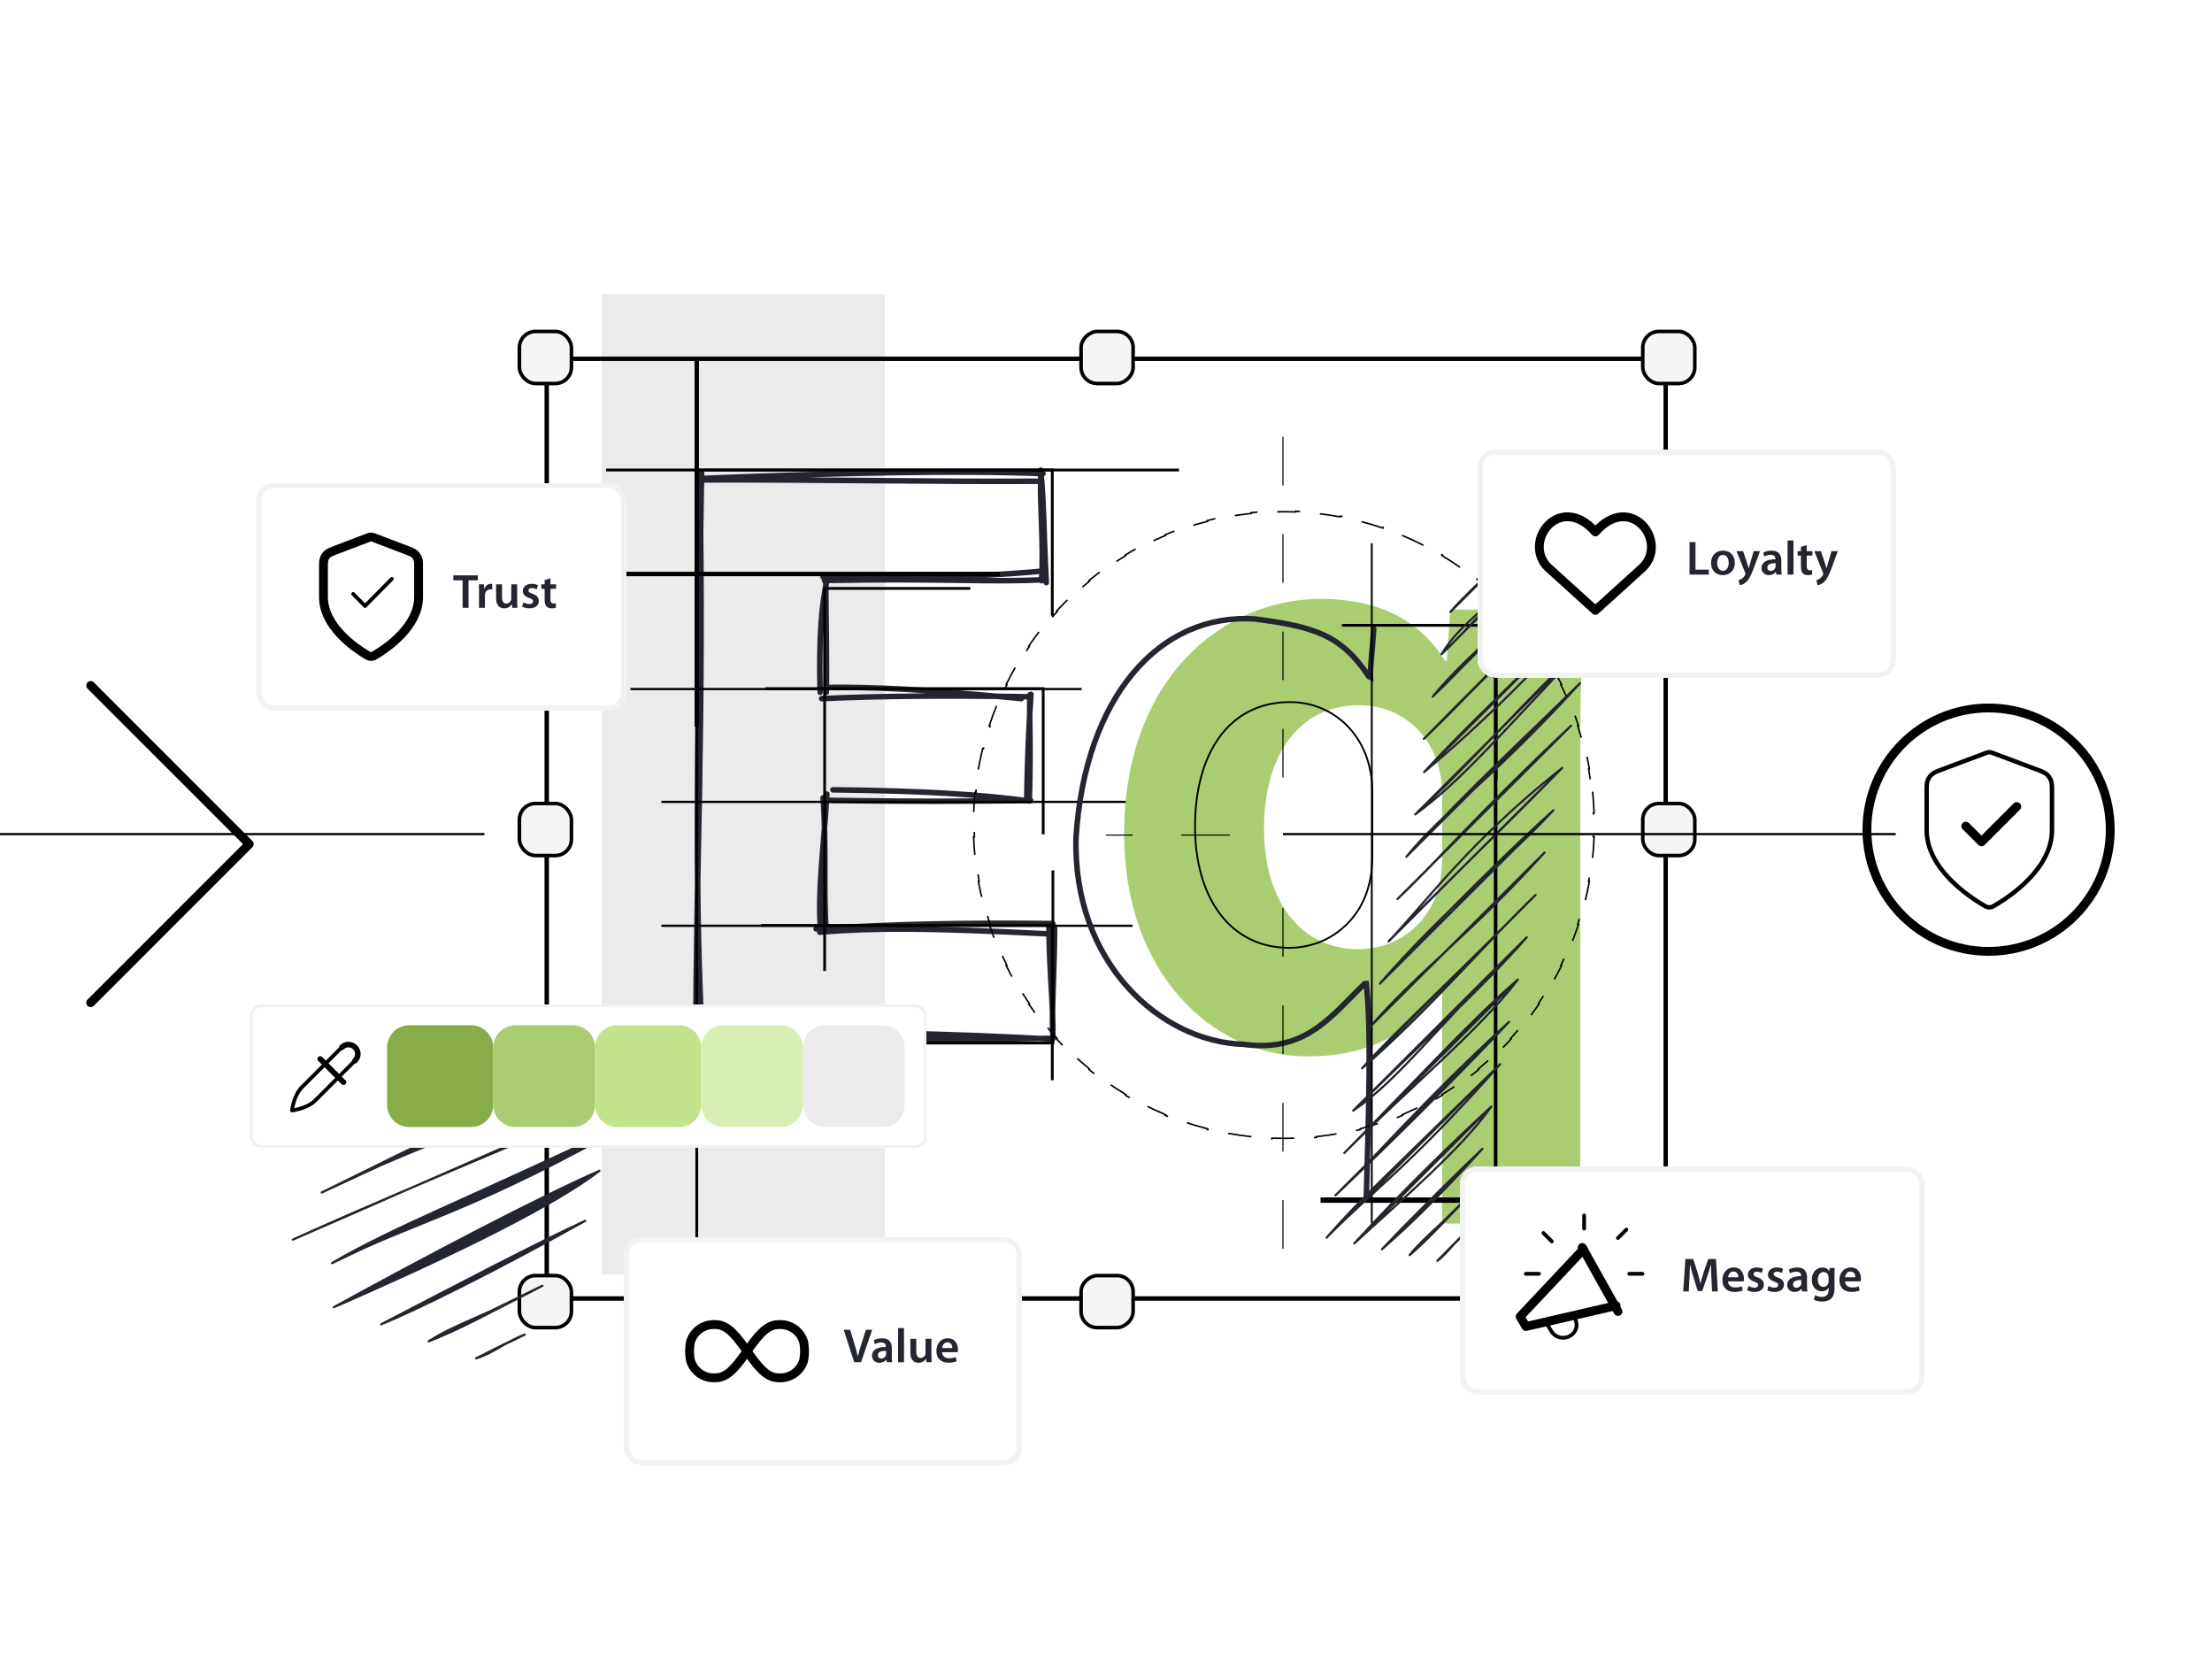 <svg width="1000" height="751" viewBox="0 0 1000 751" fill="none" xmlns="http://www.w3.org/2000/svg">
<g clip-path="url(#clip0_1691_837)">
<rect x="272" y="133" width="128" height="443" fill="#ECEAEA"/>
<g clip-path="url(#clip1_1691_837)">
<path d="M466.075 313.824C465.104 328.014 464.466 343.365 464.149 360.548M465.59 314.042C465.19 324.7 466.145 333.432 465.355 361.511M465.4 362.034C442.022 358.992 418.268 357.469 376.538 356.983M465.964 361.841C445.101 362.005 422.496 362.532 372.952 361.709M373.829 358.926C372.281 384.466 369.622 401.814 370.935 420.396M372.096 360.659C373.681 382.202 372.178 403.567 373.549 421.051M368.946 419.841C403.938 417.638 435.283 416.996 475.964 417.436M370.605 421.327C395.133 419.342 418.314 419.318 475.791 422.183M474.202 419.182C474.379 440.453 476.322 455.306 475.947 469.48M476.783 419.734C476.709 438.176 475.342 458.183 475.96 467.734M474.473 469.331C420.084 470.274 360.919 469.624 319.41 467.903M475.449 469.652C428.021 467.182 382.824 465.622 314.615 468.133M314.573 470.752C314.549 396.478 318.377 324.824 316.372 215.04M317.447 468.998C314.421 411.443 314.82 354.488 317.167 213.513M317.138 216.897C369.84 216.74 423.921 217.798 471.007 217.51M316.29 216.287C375.636 213.863 430.73 212.463 471.526 214.081M470.484 212.5C471.991 227.468 471.707 237.822 473.012 263.341M470.48 215.332C470.077 230.058 471.872 245.779 470.875 262.505M470.204 258.212C436.637 261.303 405.63 260.904 372.087 260.78M472.633 261.962C448.217 263.362 425.839 261.283 372.754 262.374M373.919 261.9C371.433 273.307 370.149 287.337 370.754 312.906M373.31 260.208C373.38 280.738 373.862 298.168 373.561 312.914M373.483 310.687C394.087 310.481 415.934 311.309 461.699 315.767M371.441 315.771C397.669 314.573 427.519 314.305 464.276 314.915" stroke="#242530" stroke-width="2.505" stroke-linecap="round"/>
<path d="M533 212.436H315V586.436" stroke="black" stroke-width="1.252"/>
<path d="M475.717 278.303L475.717 212.436L274 212.436" stroke="black" stroke-width="1.252"/>
<path d="M476 393.436L476 471.436L-62 471.436" stroke="black" stroke-width="1.252"/>
<path d="M475.717 488.256L475.717 418.272L343.984 418.272" stroke="black" stroke-width="1.252"/>
<path d="M471.601 377.104L471.601 311.237L346.042 311.237" stroke="black" stroke-width="1.252"/>
<path d="M438.666 265.955L372.799 265.955L372.799 438.856" stroke="black" stroke-width="1.252"/>
<path d="M315 54.435L315 328.436" stroke="black" stroke-width="2"/>
<path d="M452 259.436L272 259.436" stroke="black" stroke-width="2"/>
<path d="M512 418.436H299" stroke="black"/>
<path d="M512 362.436H299" stroke="black"/>
<path d="M489 311.436H285" stroke="black"/>
<path d="M651.96 553.007V447.996H651.138C638.404 466.978 618.277 477.48 591.166 477.48C547.624 477.48 508.19 439.514 508.19 376.911C508.19 305.826 553.786 270.688 596.917 270.688C622.795 270.688 641.69 279.977 653.192 298.556L654.013 298.96L655.657 275.534H715.629C715.218 294.921 714.396 314.308 714.396 334.906V553.007H651.96ZM651.96 387.816V358.332C651.96 354.697 651.549 351.466 650.727 348.235C647.441 332.483 633.886 318.751 614.58 318.751C586.237 318.751 571.449 342.58 571.449 374.487C571.449 407.203 587.88 429.013 614.169 429.013C631.832 429.013 646.209 417.3 650.317 401.144C651.549 397.105 651.96 391.855 651.96 387.816Z" fill="#ABCD72"/>
<path d="M617.652 542.236C618.801 501.304 619.978 464.719 617.652 444.609C617.442 444.63 617.166 444.589 616.903 444.609C601.671 459.351 590.309 475.884 562.172 472.018C524.525 470.878 484.922 435.005 486.445 378.52C490.546 314.946 524.167 276.892 567.42 279.765C593.874 283.273 606.113 286.735 618.776 305.676C619.019 305.766 619.179 305.865 619.525 306.05C619.319 302.23 620.25 296.43 621.028 284.273" stroke="#242530" stroke-width="2.505" stroke-linecap="round"/>
<path d="M620.41 386.807V357.323C620.41 353.659 620.002 350.398 619.185 347.136C615.91 331.226 602.407 317.337 583.165 317.337C569.066 317.337 558.317 323.358 551.107 333.409C543.907 343.445 540.252 357.471 540.252 373.479C540.252 389.899 544.315 403.625 551.671 413.256C559.034 422.898 569.679 428.41 582.76 428.41C600.356 428.41 614.681 416.569 618.776 400.244C620.005 396.151 620.41 390.86 620.41 386.807Z" stroke="black" stroke-width="0.811"/>
<path d="M879 542.436H597" stroke="black" stroke-width="2.434"/>
<path d="M676.139 265.82L676.139 563.554" stroke="black" stroke-width="1.623"/>
<path d="M620.161 245.539L620.161 553.008" stroke="black" stroke-width="0.811"/>
<path d="M676.386 352.4L676.386 282.632L606.618 282.632" stroke="black" stroke-width="1.252"/>
<path d="M580 197.436L580 352.436" stroke="black" stroke-width="0.5" stroke-dasharray="22 22"/>
<path d="M580 410.436L580 565.436" stroke="black" stroke-width="0.5" stroke-dasharray="22 22"/>
<path d="M556 377.436L500 377.436" stroke="black" stroke-width="0.5" stroke-dasharray="22 22"/>
</g>
<rect x="247.169" y="162.168" width="505.851" height="424.725" stroke="black" stroke-width="2"/>
<rect x="234.811" y="149.811" width="23.527" height="23.527" rx="7.301" fill="#F5F5F5" stroke="black" stroke-width="1.623"/>
<rect x="234.811" y="576.536" width="23.527" height="23.527" rx="7.301" fill="#F5F5F5" stroke="black" stroke-width="1.623"/>
<rect x="234.811" y="363.173" width="23.527" height="23.527" rx="7.301" fill="#F5F5F5" stroke="black" stroke-width="1.623"/>
<rect x="742.662" y="149.811" width="23.527" height="23.527" rx="7.301" fill="#F5F5F5" stroke="black" stroke-width="1.623"/>
<rect x="742.662" y="576.536" width="23.527" height="23.527" rx="7.301" fill="#F5F5F5" stroke="black" stroke-width="1.623"/>
<rect x="742.662" y="363.173" width="23.527" height="23.527" rx="7.301" fill="#F5F5F5" stroke="black" stroke-width="1.623"/>
<rect x="512.263" y="149.811" width="23.527" height="23.527" rx="7.301" transform="rotate(90 512.263 149.811)" fill="#F5F5F5" stroke="black" stroke-width="1.623"/>
<rect x="512.263" y="576.536" width="23.527" height="23.527" rx="7.301" transform="rotate(90 512.263 576.536)" fill="#F5F5F5" stroke="black" stroke-width="1.623"/>
<path d="M720.01 358.159C720.325 361.247 720.542 364.365 720.659 367.509L720.309 367.521L720.321 367.871C720.379 369.542 720.408 371.221 720.408 372.907C720.408 374.592 720.379 376.271 720.321 377.943L720.309 378.292L720.659 378.304C720.542 381.448 720.325 384.566 720.01 387.654L719.662 387.618L719.626 387.966C719.275 391.323 718.809 394.645 718.23 397.927L718.169 398.272L718.514 398.332C717.961 401.424 717.309 404.482 716.562 407.5L716.223 407.415L716.138 407.755C715.321 411.023 714.391 414.245 713.354 417.418L713.245 417.751L713.577 417.859C712.595 420.839 711.517 423.774 710.348 426.662L710.025 426.53L709.893 426.854C708.623 429.968 707.248 433.026 705.77 436.024L705.615 436.338L705.929 436.492C704.536 439.3 703.054 442.054 701.487 444.751L701.185 444.575L701.008 444.877C699.314 447.776 697.52 450.609 695.632 453.371L695.434 453.66L695.723 453.857C693.949 456.438 692.093 458.955 690.159 461.407L689.885 461.19L689.667 461.464C687.583 464.092 685.407 466.644 683.146 469.114L682.91 469.372L683.167 469.608C681.049 471.91 678.857 474.141 676.593 476.297L676.353 476.043L676.099 476.284C673.666 478.589 671.151 480.808 668.56 482.934L668.29 483.156L668.512 483.427C666.091 485.404 663.605 487.301 661.055 489.114L660.853 488.829L660.568 489.031C657.835 490.965 655.03 492.803 652.159 494.54L651.859 494.721L652.04 495.02C649.365 496.629 646.633 498.151 643.847 499.582L643.688 499.27L643.376 499.429C640.398 500.949 637.358 502.365 634.262 503.671L633.939 503.807L634.075 504.129C631.2 505.334 628.277 506.444 625.31 507.457L625.198 507.126L624.866 507.238C621.703 508.309 618.489 509.269 615.23 510.113L614.891 510.2L614.979 510.539C611.965 511.311 608.913 511.984 605.826 512.556L605.763 512.212L605.419 512.275C602.14 512.873 598.821 513.355 595.466 513.718L595.118 513.756L595.156 514.103C592.068 514.43 588.951 514.654 585.807 514.775L585.794 514.425L585.445 514.438C583.774 514.498 582.095 514.528 580.41 514.528C578.724 514.528 577.046 514.498 575.374 514.438L575.025 514.425L575.012 514.775C571.868 514.654 568.751 514.43 565.663 514.103L565.701 513.756L565.353 513.718C561.998 513.355 558.68 512.873 555.4 512.275L555.056 512.212L554.993 512.556C551.906 511.984 548.854 511.311 545.841 510.539L545.928 510.2L545.589 510.113C542.33 509.269 539.116 508.309 535.953 507.238L535.621 507.126L535.509 507.457C532.542 506.444 529.619 505.334 526.744 504.129L526.88 503.807L526.558 503.671C523.461 502.365 520.422 500.949 517.443 499.429L517.131 499.27L516.972 499.582C514.186 498.151 511.454 496.629 508.779 495.02L508.96 494.721L508.66 494.54C505.789 492.803 502.985 490.965 500.251 489.031L499.966 488.829L499.764 489.114C497.215 487.301 494.728 485.404 492.307 483.427L492.529 483.156L492.259 482.934C489.668 480.808 487.153 478.589 484.72 476.284L484.466 476.043L484.226 476.297C481.963 474.141 479.77 471.91 477.652 469.608L477.91 469.372L477.673 469.114C475.412 466.644 473.236 464.092 471.152 461.464L470.934 461.19L470.66 461.407C468.726 458.955 466.87 456.438 465.096 453.857L465.385 453.66L465.187 453.371C463.299 450.609 461.505 447.776 459.811 444.877L459.634 444.575L459.332 444.751C457.765 442.054 456.283 439.3 454.89 436.492L455.204 436.338L455.049 436.024C453.571 433.026 452.196 429.968 450.927 426.854L450.794 426.53L450.471 426.662C449.302 423.774 448.224 420.839 447.242 417.859L447.574 417.751L447.465 417.418C446.428 414.245 445.498 411.023 444.681 407.755L444.596 407.415L444.257 407.5C443.51 404.482 442.858 401.424 442.305 398.332L442.65 398.272L442.589 397.927C442.011 394.645 441.544 391.323 441.193 387.966L441.157 387.618L440.809 387.654C440.494 384.566 440.277 381.448 440.161 378.304L440.51 378.292L440.498 377.942C440.44 376.271 440.411 374.592 440.411 372.907C440.411 371.221 440.44 369.542 440.498 367.871L440.51 367.521L440.161 367.509C440.277 364.365 440.494 361.247 440.809 358.159L441.157 358.195L441.193 357.847C441.544 354.49 442.011 351.169 442.589 347.886L442.65 347.541L442.305 347.481C442.858 344.389 443.51 341.332 444.257 338.313L444.596 338.398L444.681 338.058C445.498 334.791 446.428 331.568 447.465 328.395L447.574 328.063L447.242 327.954C448.224 324.975 449.302 322.039 450.471 319.151L450.794 319.283L450.927 318.959C452.196 315.845 453.571 312.787 455.049 309.79L455.204 309.476L454.89 309.321C456.283 306.514 457.765 303.759 459.332 301.062L459.634 301.238L459.811 300.936C461.505 298.037 463.299 295.204 465.187 292.442L465.385 292.153L465.096 291.956C466.87 289.376 468.726 286.858 470.66 284.406L470.934 284.624L471.152 284.349C473.236 281.721 475.412 279.169 477.673 276.699L477.91 276.441L477.652 276.205C479.77 273.903 481.963 271.672 484.226 269.517L484.466 269.77L484.721 269.53C487.153 267.224 489.668 265.006 492.259 262.879L492.529 262.657L492.307 262.387C494.728 260.41 497.215 258.513 499.764 256.699L499.966 256.984L500.251 256.782C502.985 254.848 505.789 253.01 508.66 251.273L508.96 251.092L508.779 250.793C511.454 249.184 514.186 247.662 516.972 246.232L517.131 246.543L517.443 246.384C520.422 244.864 523.461 243.448 526.558 242.142L526.88 242.006L526.744 241.684C529.619 240.48 532.542 239.369 535.509 238.356L535.621 238.687L535.953 238.575C539.116 237.504 542.33 236.545 545.589 235.701L545.928 235.613L545.841 235.274C548.854 234.502 551.906 233.829 554.993 233.258L555.056 233.601L555.4 233.539C558.68 232.94 561.998 232.458 565.353 232.095L565.701 232.057L565.663 231.71C568.751 231.384 571.868 231.159 575.012 231.039L575.025 231.388L575.375 231.375C577.046 231.316 578.724 231.286 580.41 231.286C582.095 231.286 583.774 231.316 585.445 231.375L585.794 231.388L585.807 231.039C588.951 231.159 592.068 231.384 595.156 231.71L595.118 232.057L595.466 232.095C598.821 232.458 602.14 232.941 605.419 233.539L605.763 233.601L605.826 233.258C608.913 233.829 611.965 234.502 614.979 235.274L614.891 235.613L615.23 235.701C618.489 236.545 621.703 237.504 624.866 238.575L625.198 238.687L625.31 238.356C628.277 239.369 631.2 240.48 634.075 241.684L633.939 242.006L634.262 242.142C637.358 243.448 640.398 244.864 643.376 246.384L643.688 246.543L643.847 246.232C646.633 247.662 649.365 249.184 652.04 250.793L651.859 251.092L652.159 251.273C655.03 253.01 657.835 254.848 660.568 256.782L660.853 256.984L661.055 256.699C663.605 258.513 666.091 260.41 668.512 262.387L668.29 262.657L668.56 262.879C671.151 265.006 673.666 267.224 676.099 269.53L676.353 269.77L676.593 269.517C678.857 271.672 681.049 273.903 683.167 276.205L682.91 276.441L683.146 276.699C685.407 279.169 687.583 281.721 689.667 284.349L689.885 284.624L690.159 284.406C692.093 286.858 693.949 289.376 695.723 291.956L695.434 292.153L695.632 292.442C697.52 295.204 699.314 298.037 701.008 300.936L701.185 301.238L701.487 301.062C703.054 303.759 704.536 306.514 705.929 309.321L705.615 309.476L705.77 309.79C707.248 312.787 708.623 315.845 709.893 318.959L710.025 319.283L710.348 319.151C711.517 322.039 712.595 324.975 713.577 327.954L713.245 328.063L713.354 328.395C714.391 331.568 715.321 334.791 716.138 338.058L716.223 338.398L716.562 338.313C717.309 341.332 717.961 344.389 718.514 347.481L718.169 347.541L718.23 347.886C718.809 351.169 719.275 354.49 719.626 357.847L719.662 358.195L720.01 358.159Z" stroke="black" stroke-width="0.7" stroke-linecap="square" stroke-dasharray="10 10"/>
<path d="M655.72 276.566C661.076 270.283 664.91 267.237 672.239 260.064ZM655.72 276.566C659.985 272.176 664.333 267.011 672.239 260.064ZM651.707 295.699C657.85 285.448 666.048 278.964 684.756 262.69ZM651.707 295.699C662.84 285.205 672.931 272.758 684.756 262.69ZM647.701 314.826C664.894 294.142 686.82 278.324 697.268 265.315ZM647.701 314.826C661.146 302.291 674.993 285.842 697.268 265.315ZM643.694 333.953C671.159 307.724 694.413 279.787 709.779 267.947ZM643.694 333.953C664.261 312.931 681.167 296.276 709.779 267.947ZM643.814 348.958C676.701 321.692 708.038 288.427 722.296 270.573ZM643.814 348.958C662.252 328.821 684.408 308.468 722.296 270.573ZM639.806 368.092C660.23 353.057 674.428 336.363 718.289 289.7ZM639.806 368.092C664.765 345.453 688.634 316.979 718.289 289.7ZM635.799 387.219C652.594 366.586 672.886 354.01 714.278 308.826ZM635.799 387.219C664.347 356.172 691.438 331.362 714.278 308.826ZM631.793 406.346C652.604 386.236 667.025 368.804 710.27 327.96ZM631.793 406.346C650.583 388.409 672.569 363.394 710.27 327.96ZM627.78 425.479C643.939 408.712 664.59 379.867 706.263 347.088ZM627.78 425.479C649.916 402.798 671.905 382 706.263 347.088ZM623.773 444.606C653.135 412.753 685.505 381.256 702.251 366.221ZM623.773 444.606C653.189 410.822 684.077 386.045 702.251 366.221ZM619.767 463.734C640.314 439.868 663.933 423.151 698.244 385.348ZM619.767 463.734C635.363 447.584 654.583 429.686 698.244 385.348ZM615.759 482.868C645.458 457.292 674.662 422.991 694.238 404.475ZM615.759 482.868C631.213 465.798 650.768 448.267 694.238 404.475ZM611.748 501.994C632.315 488.091 648.524 465.38 690.23 423.609ZM611.748 501.994C642.86 471.344 671.82 444.811 690.23 423.609ZM607.74 521.128C637.306 491.358 668.912 465.635 686.218 442.735ZM607.74 521.128C635.737 492.911 665.061 460.902 686.218 442.735ZM603.733 540.255C619.587 525.755 639.813 500.876 682.212 461.862ZM603.733 540.255C636.649 509.062 667.547 477.4 682.212 461.862ZM599.722 559.381C621.732 536.949 635.627 528.858 678.204 480.996ZM599.722 559.381C615.938 540.909 630.861 527.311 678.204 480.996ZM612.239 562.007C634.367 541.676 660.957 519.036 674.197 500.123ZM612.239 562.007C636.139 535.942 658.274 514.913 674.197 500.123ZM624.75 564.639C633.752 556.726 646.969 544.849 670.186 519.25ZM624.75 564.639C641.44 547.156 659.175 529.691 670.186 519.25ZM637.266 567.265C644.14 558.748 652.516 553.007 666.178 538.384ZM637.266 567.265C644.41 561.297 652.316 552.725 666.178 538.384ZM649.779 569.89C653.993 566.881 657.384 561.496 662.171 557.511ZM649.779 569.89C653.932 565.639 657.591 561.815 662.171 557.511Z" stroke="#242530" stroke-width="0.98" stroke-linecap="round" stroke-linejoin="round"/>
<g filter="url(#filter0_d_1691_837)">
<rect x="116" y="212" width="167" height="103" rx="7.773" fill="white" shape-rendering="crispEdges"/>
<path d="M165.854 289.827C166.449 290.179 166.747 290.355 167.166 290.447C167.492 290.518 167.968 290.518 168.293 290.447C168.713 290.355 169.011 290.179 169.606 289.827C174.841 286.726 189.23 276.987 189.23 263.596V250.549C189.23 248.368 189.23 247.277 188.879 246.34C188.568 245.511 188.064 244.773 187.409 244.187C186.667 243.523 185.662 243.141 183.65 242.375L169.24 236.889C168.681 236.677 168.402 236.57 168.114 236.528C167.859 236.491 167.601 236.491 167.346 236.528C167.058 236.57 166.779 236.677 166.22 236.889L151.81 242.375C149.798 243.141 148.792 243.523 148.051 244.187C147.396 244.773 146.892 245.511 146.581 246.34C146.23 247.277 146.23 248.368 146.23 250.549V263.596C146.23 276.987 160.619 286.726 165.854 289.827Z" stroke="black" stroke-width="4" stroke-linecap="round" stroke-linejoin="round"/>
<path d="M159.667 262.232L165.042 267.689L177.136 255.412" stroke="black" stroke-width="1.7" stroke-linecap="round" stroke-linejoin="round"/>
<path d="M209.123 268.5V256.072H204.944V253.83H216.023V256.072H211.8V268.5H209.123ZM216.558 268.5V261.318C216.558 259.881 216.536 258.836 216.471 257.9H218.778L218.887 259.903H218.952C219.474 258.423 220.715 257.661 221.868 257.661C222.13 257.661 222.282 257.683 222.5 257.726V260.229C222.26 260.186 222.021 260.164 221.694 260.164C220.432 260.164 219.54 260.969 219.3 262.188C219.257 262.428 219.235 262.71 219.235 262.993V268.5H216.558ZM233.805 257.9V265.322C233.805 266.585 233.849 267.629 233.892 268.5H231.564L231.433 266.911H231.368C230.911 267.651 229.866 268.739 227.951 268.739C226.035 268.739 224.272 267.586 224.272 264.125V257.9H226.949V263.668C226.949 265.431 227.515 266.563 228.93 266.563C230.018 266.563 230.715 265.823 230.976 265.126C231.085 264.909 231.128 264.604 231.128 264.299V257.9H233.805ZM236.055 267.978L236.599 266.019C237.186 266.389 238.34 266.802 239.298 266.802C240.473 266.802 240.995 266.302 240.995 265.605C240.995 264.887 240.56 264.539 239.254 264.06C237.186 263.363 236.337 262.232 236.337 260.969C236.337 259.097 237.883 257.661 240.342 257.661C241.518 257.661 242.541 257.944 243.172 258.292L242.628 260.164C242.192 259.903 241.322 259.555 240.386 259.555C239.428 259.555 238.906 260.033 238.906 260.686C238.906 261.361 239.406 261.666 240.756 262.166C242.693 262.841 243.563 263.82 243.585 265.388C243.585 267.325 242.083 268.718 239.276 268.718C237.992 268.718 236.838 268.413 236.055 267.978ZM246.219 255.92L248.852 255.18V257.9H251.399V259.903H248.852V264.582C248.852 265.888 249.2 266.541 250.223 266.541C250.702 266.541 250.963 266.519 251.268 266.432L251.312 268.456C250.92 268.609 250.202 268.739 249.375 268.739C248.373 268.739 247.568 268.413 247.067 267.869C246.48 267.259 246.219 266.28 246.219 264.887V259.903H244.717V257.9H246.219V255.92Z" fill="#232530"/>
<rect x="117.173" y="213.173" width="164.654" height="100.654" rx="6.6" stroke="#F3F2F2" stroke-width="2.346" shape-rendering="crispEdges"/>
</g>
<path d="M141.989 515.308C178.22 505.593 156.339 516.645 230.558 480.262ZM141.989 515.308C197.328 488.795 197.643 499.717 230.558 480.262ZM145.437 539.005C198.063 513.02 233.305 505.835 264.412 483.898ZM145.437 539.005C195.271 514.365 226.929 498.641 264.412 483.898ZM132.43 560.281C160.568 548.144 223.452 520.331 298.714 487.584ZM132.43 560.281C190.91 533.746 272.569 501.422 298.714 487.584ZM150.079 570.911C189.269 551.233 213.949 548.171 290.007 504.617ZM150.079 570.911C179.061 554.024 205.818 544.563 290.007 504.617ZM150.93 590.84C190.208 573.786 247.124 547.663 270.999 529.168ZM150.93 590.84C193.581 567.376 242.726 541.636 270.999 529.168ZM172.354 598.554C188.314 592.056 223.111 574.94 264.558 551.803ZM172.354 598.554C202.099 583.052 244.996 560.688 264.558 551.803ZM193.789 606.263C206.112 598.26 220.871 594.207 245.236 581.134ZM193.789 606.263C206.436 601.489 220.541 593.789 245.236 581.134ZM215.217 613.969C222.65 611.781 228.794 606.38 237.268 603.198ZM215.217 613.969C222.614 610.234 229.133 606.845 237.268 603.198Z" fill="#232530" stroke="#232530" stroke-width="0.98" stroke-linecap="round" stroke-linejoin="round"/>
<g filter="url(#filter1_d_1691_837)">
<rect x="113" y="450" width="306" height="65" rx="4.877" fill="white" shape-rendering="crispEdges"/>
<rect width="52" height="45" transform="translate(123 460)" fill="white"/>
<g clip-path="url(#clip2_1691_837)">
<path d="M144.762 474.729L155.272 485.239M132 498.001C132 498.001 138.756 497.251 142.51 493.497L160.527 475.48C162.186 473.822 162.186 471.133 160.527 469.474C158.869 467.816 156.18 467.816 154.521 469.474L136.504 487.491C132.751 491.245 132 498.001 132 498.001Z" stroke="black" stroke-width="1.7" stroke-linecap="round" stroke-linejoin="round"/>
<path d="M160.527 475.48C162.186 473.822 162.186 471.133 160.527 469.474C158.869 467.816 156.18 467.816 154.521 469.474M144.762 474.729L155.272 485.239" stroke="black" stroke-width="2.5" stroke-linecap="round" stroke-linejoin="round"/>
</g>
<path d="M175 469.5C175 463.977 179.477 459.5 185 459.5H213C218.523 459.5 223 463.977 223 469.5V495.5C223 501.023 218.523 505.5 213 505.5H185C179.477 505.5 175 501.023 175 495.5V469.5Z" fill="#87AC48"/>
<path d="M223 469.5C223 463.977 227.477 459.5 233 459.5H259C264.523 459.5 269 463.977 269 469.5V495.5C269 501.023 264.523 505.5 259 505.5H233C227.477 505.5 223 501.023 223 495.5V469.5Z" fill="#ABCD72"/>
<path d="M269 469.5C269 463.977 273.477 459.5 279 459.5H307C312.523 459.5 317 463.977 317 469.5V495.5C317 501.023 312.523 505.5 307 505.5H279C273.477 505.5 269 501.023 269 495.5V469.5Z" fill="#C2E28C"/>
<path d="M317 469.5C317 463.977 321.477 459.5 327 459.5H353C358.523 459.5 363 463.977 363 469.5V495.5C363 501.023 358.523 505.5 353 505.5H327C321.477 505.5 317 501.023 317 495.5V469.5Z" fill="#D9EEB5"/>
<path d="M363 469.5C363 463.977 367.477 459.5 373 459.5H399C404.523 459.5 409 463.977 409 469.5V495.5C409 501.023 404.523 505.5 399 505.5H373C367.477 505.5 363 501.023 363 495.5V469.5Z" fill="#ECEAEA"/>
<rect x="113.736" y="450.736" width="304.528" height="63.528" rx="4.141" stroke="#F3F2F2" stroke-width="1.472" shape-rendering="crispEdges"/>
</g>
<circle cx="899" cy="375" r="55" stroke="black" stroke-width="4"/>
<path d="M888.708 373.405L895.792 380.488L911.729 364.551M927.667 375.176C927.667 392.56 908.705 405.203 901.805 409.229C901.021 409.686 900.629 409.915 900.076 410.033C899.647 410.125 899.02 410.125 898.591 410.033C898.037 409.915 897.645 409.686 896.861 409.229C889.962 405.203 871 392.56 871 375.176V358.238C871 355.407 871 353.991 871.463 352.774C871.872 351.699 872.537 350.739 873.4 349.979C874.377 349.118 875.703 348.621 878.354 347.626L897.344 340.505C898.08 340.229 898.448 340.091 898.827 340.036C899.163 339.988 899.504 339.988 899.84 340.036C900.219 340.091 900.587 340.229 901.323 340.505L920.313 347.626C922.964 348.621 924.29 349.118 925.267 349.979C926.13 350.739 926.794 351.699 927.204 352.774C927.667 353.991 927.667 355.407 927.667 358.238V375.176Z" stroke="black" stroke-width="2" stroke-linecap="round" stroke-linejoin="round"/>
<path d="M888.708 373.405L895.792 380.488L911.729 364.551" stroke="black" stroke-width="4" stroke-linecap="round" stroke-linejoin="round"/>
<path d="M-46 377L219 377" stroke="black" stroke-width="0.993"/>
<path d="M580 377L857 377" stroke="black" stroke-width="0.993"/>
<path d="M41 453.205L112.685 381.52L41 309.834" stroke="black" stroke-width="4" stroke-linecap="round" stroke-linejoin="round"/>
<g filter="url(#filter2_d_1691_837)">
<rect x="660" y="521" width="210" height="103" rx="7.773" fill="white" shape-rendering="crispEdges"/>
<path d="M715.302 557.611L731.466 586.537" stroke="black" stroke-width="4" stroke-linecap="round" stroke-linejoin="round"/>
<path d="M730.616 583.935L689.839 593.343L687.228 588.849L715.816 558.463" stroke="black" stroke-width="4" stroke-linecap="round" stroke-linejoin="round"/>
<path d="M699.138 591.84L701.385 595.558C702.2 596.893 703.536 597.863 705.101 598.256C706.665 598.649 708.328 598.433 709.725 597.654C711.122 596.875 712.138 595.598 712.549 594.104C712.961 592.609 712.734 591.02 711.919 589.685L711.559 589.09" stroke="black" stroke-width="1.7" stroke-linecap="round" stroke-linejoin="round"/>
<path d="M716.153 549.104V543.148" stroke="black" stroke-width="1.7" stroke-linecap="round" stroke-linejoin="round"/>
<path d="M736.571 569.521L742.526 569.521" stroke="black" stroke-width="1.7" stroke-linecap="round" stroke-linejoin="round"/>
<path d="M689.78 569.521L695.735 569.521" stroke="black" stroke-width="1.7" stroke-linecap="round" stroke-linejoin="round"/>
<path d="M697.731 551.065L701.542 554.877" stroke="black" stroke-width="1.7" stroke-linecap="round" stroke-linejoin="round"/>
<path d="M731.441 553.341L735.252 549.529" stroke="black" stroke-width="1.7" stroke-linecap="round" stroke-linejoin="round"/>
<path d="M773.985 577.5L773.702 571.515C773.615 569.621 773.506 567.336 773.528 565.355H773.463C772.984 567.14 772.374 569.12 771.721 570.97L769.567 577.326H767.521L765.562 571.058C764.996 569.186 764.474 567.183 764.082 565.355H764.038C763.973 567.27 763.886 569.599 763.777 571.602L763.451 577.5H760.948L761.927 562.83H765.453L767.368 568.729C767.891 570.448 768.348 572.189 768.718 573.822H768.783C769.175 572.233 769.675 570.426 770.241 568.707L772.266 562.83H775.748L776.597 577.5H773.985ZM788.307 572.951H781.212C781.277 574.866 782.757 575.693 784.476 575.693C785.717 575.693 786.588 575.498 787.415 575.215L787.807 577.043C786.892 577.435 785.63 577.718 784.106 577.718C780.668 577.718 778.643 575.606 778.643 572.363C778.643 569.425 780.428 566.661 783.823 566.661C787.262 566.661 788.394 569.49 788.394 571.819C788.394 572.32 788.351 572.712 788.307 572.951ZM781.212 571.079H785.869C785.891 570.1 785.456 568.489 783.671 568.489C782.017 568.489 781.32 569.991 781.212 571.079ZM789.888 576.978L790.432 575.019C791.02 575.389 792.173 575.802 793.131 575.802C794.306 575.802 794.828 575.302 794.828 574.605C794.828 573.887 794.393 573.539 793.087 573.06C791.02 572.363 790.171 571.232 790.171 569.969C790.171 568.097 791.716 566.661 794.176 566.661C795.351 566.661 796.374 566.944 797.005 567.292L796.461 569.164C796.026 568.903 795.155 568.555 794.219 568.555C793.261 568.555 792.739 569.033 792.739 569.686C792.739 570.361 793.24 570.666 794.589 571.166C796.526 571.841 797.397 572.82 797.419 574.388C797.419 576.325 795.917 577.718 793.109 577.718C791.825 577.718 790.671 577.413 789.888 576.978ZM798.964 576.978L799.508 575.019C800.095 575.389 801.249 575.802 802.207 575.802C803.382 575.802 803.904 575.302 803.904 574.605C803.904 573.887 803.469 573.539 802.163 573.06C800.095 572.363 799.247 571.232 799.247 569.969C799.247 568.097 800.792 566.661 803.251 566.661C804.427 566.661 805.45 566.944 806.081 567.292L805.537 569.164C805.101 568.903 804.231 568.555 803.295 568.555C802.337 568.555 801.815 569.033 801.815 569.686C801.815 570.361 802.316 570.666 803.665 571.166C805.602 571.841 806.473 572.82 806.494 574.388C806.494 576.325 804.993 577.718 802.185 577.718C800.901 577.718 799.747 577.413 798.964 576.978ZM816.92 571.145V574.953C816.92 575.911 816.963 576.847 817.094 577.5H814.678L814.482 576.325H814.417C813.786 577.152 812.676 577.739 811.283 577.739C809.15 577.739 807.953 576.194 807.953 574.583C807.953 571.928 810.325 570.557 814.243 570.579V570.405C814.243 569.708 813.96 568.555 812.088 568.555C811.043 568.555 809.955 568.881 809.237 569.338L808.714 567.597C809.498 567.118 810.869 566.661 812.545 566.661C815.94 566.661 816.92 568.816 816.92 571.145ZM814.308 573.778V572.32C812.414 572.298 810.608 572.69 810.608 574.301C810.608 575.345 811.283 575.824 812.131 575.824C813.22 575.824 813.981 575.128 814.243 574.366C814.308 574.17 814.308 573.974 814.308 573.778ZM829.344 569.947V575.955C829.344 578.175 828.886 579.764 827.776 580.765C826.688 581.744 825.143 582.049 823.685 582.049C822.335 582.049 820.899 581.744 819.985 581.2L820.572 579.176C821.247 579.568 822.379 579.981 823.663 579.981C825.404 579.981 826.71 579.067 826.71 576.782V575.868H826.666C826.057 576.804 824.991 577.435 823.576 577.435C820.942 577.435 819.07 575.258 819.07 572.255C819.07 568.772 821.334 566.661 823.881 566.661C825.513 566.661 826.449 567.445 826.949 568.315H826.993L827.102 566.9H829.431C829.387 567.619 829.344 568.489 829.344 569.947ZM826.666 572.864V571.145C826.666 570.883 826.645 570.644 826.579 570.426C826.296 569.447 825.535 568.707 824.403 568.707C822.901 568.707 821.791 570.013 821.791 572.168C821.791 573.974 822.705 575.432 824.381 575.432C825.382 575.432 826.253 574.779 826.558 573.8C826.645 573.539 826.666 573.169 826.666 572.864ZM841.211 572.951H834.115C834.181 574.866 835.661 575.693 837.38 575.693C838.621 575.693 839.491 575.498 840.318 575.215L840.71 577.043C839.796 577.435 838.534 577.718 837.01 577.718C833.571 577.718 831.547 575.606 831.547 572.363C831.547 569.425 833.332 566.661 836.727 566.661C840.166 566.661 841.298 569.49 841.298 571.819C841.298 572.32 841.254 572.712 841.211 572.951ZM834.115 571.079H838.773C838.795 570.1 838.36 568.489 836.575 568.489C834.921 568.489 834.224 569.991 834.115 571.079Z" fill="#232530"/>
<rect x="661.173" y="522.173" width="207.654" height="100.654" rx="6.6" stroke="#F3F2F2" stroke-width="2.346" shape-rendering="crispEdges"/>
</g>
<g filter="url(#filter3_d_1691_837)">
<rect x="282" y="553" width="180" height="103" rx="7.773" fill="white" shape-rendering="crispEdges"/>
<path d="M351.728 616.499C353.342 616.654 354.971 616.45 356.497 615.902C358.023 615.354 359.409 614.475 360.556 613.328C361.703 612.181 362.582 610.795 363.13 609.269C363.678 607.742 363.728 604.499 363.728 604.499C363.728 604.499 363.678 601.256 363.13 599.73C362.582 598.204 361.703 596.818 360.556 595.671C359.409 594.524 358.023 593.645 356.497 593.097C354.971 592.549 353.342 592.345 351.728 592.499C340.728 592.499 334.728 616.499 323.728 616.499C322.113 616.654 320.485 616.45 318.958 615.902C317.432 615.354 316.046 614.475 314.899 613.328C313.752 612.181 312.873 610.795 312.325 609.269C311.777 607.742 311.728 604.499 311.728 604.499C311.728 604.499 311.777 601.256 312.325 599.73C312.873 598.204 313.752 596.818 314.899 595.671C316.046 594.524 317.432 593.645 318.958 593.097C320.485 592.549 322.113 592.345 323.728 592.499C334.728 592.499 340.728 616.499 351.728 616.499Z" stroke="black" stroke-width="4" stroke-linecap="round" stroke-linejoin="round"/>
<path d="M389.238 609.5H386.17L381.425 594.83H384.341L386.344 601.512C386.91 603.362 387.41 605.06 387.78 606.845H387.824C388.216 605.103 388.76 603.319 389.326 601.534L391.459 594.83H394.31L389.238 609.5ZM403.179 603.145V606.953C403.179 607.911 403.223 608.847 403.353 609.5H400.937L400.741 608.325H400.676C400.045 609.152 398.935 609.739 397.542 609.739C395.409 609.739 394.212 608.194 394.212 606.583C394.212 603.928 396.584 602.557 400.502 602.579V602.405C400.502 601.708 400.219 600.555 398.347 600.555C397.302 600.555 396.214 600.881 395.496 601.338L394.974 599.597C395.757 599.118 397.128 598.661 398.804 598.661C402.2 598.661 403.179 600.816 403.179 603.145ZM400.567 605.778V604.32C398.674 604.298 396.867 604.69 396.867 606.301C396.867 607.345 397.542 607.824 398.391 607.824C399.479 607.824 400.241 607.128 400.502 606.366C400.567 606.17 400.567 605.974 400.567 605.778ZM406.004 609.5V594.047H408.682V609.5H406.004ZM421.084 598.9V606.322C421.084 607.585 421.128 608.629 421.171 609.5H418.842L418.712 607.911H418.646C418.189 608.651 417.145 609.739 415.229 609.739C413.314 609.739 411.551 608.586 411.551 605.125V598.9H414.228V604.668C414.228 606.431 414.794 607.563 416.209 607.563C417.297 607.563 417.993 606.823 418.255 606.126C418.363 605.909 418.407 605.604 418.407 605.299V598.9H421.084ZM432.975 604.951H425.88C425.945 606.866 427.425 607.693 429.145 607.693C430.385 607.693 431.256 607.498 432.083 607.215L432.475 609.043C431.56 609.435 430.298 609.718 428.775 609.718C425.336 609.718 423.311 607.606 423.311 604.363C423.311 601.425 425.096 598.661 428.492 598.661C431.93 598.661 433.062 601.49 433.062 603.819C433.062 604.32 433.019 604.712 432.975 604.951ZM425.88 603.079H430.537C430.559 602.1 430.124 600.489 428.339 600.489C426.685 600.489 425.989 601.991 425.88 603.079Z" fill="#232530"/>
<rect x="283.173" y="554.173" width="177.654" height="100.654" rx="6.6" stroke="#F3F2F2" stroke-width="2.346" shape-rendering="crispEdges"/>
</g>
<g filter="url(#filter4_d_1691_837)">
<rect x="668" y="197" width="189" height="103" rx="7.773" fill="white" shape-rendering="crispEdges"/>
<path d="M721.246 269.646L699.739 250.166C688.051 238.478 705.233 216.036 721.246 234.192C737.259 216.036 754.363 238.555 742.752 250.166L721.246 269.646Z" stroke="black" stroke-width="4" stroke-linecap="round" stroke-linejoin="round"/>
<path d="M763.815 253.5V238.83H766.492V251.258H772.521V253.5H763.815ZM779.017 242.661C782.173 242.661 784.284 244.881 784.284 248.102C784.284 251.998 781.541 253.739 778.842 253.739C775.861 253.739 773.532 251.693 773.532 248.276C773.532 244.794 775.817 242.661 779.017 242.661ZM778.951 244.598C777.058 244.598 776.296 246.448 776.296 248.211C776.296 250.257 777.319 251.802 778.93 251.802C780.453 251.802 781.52 250.322 781.52 248.168C781.52 246.513 780.78 244.598 778.951 244.598ZM785.059 242.9H788.02L789.913 248.581C790.131 249.234 790.37 250.039 790.523 250.627H790.588C790.74 250.039 790.936 249.234 791.154 248.559L792.808 242.9H795.659L793.004 250.126C791.545 254.088 790.566 255.851 789.325 256.939C788.259 257.853 787.171 258.201 786.518 258.288L785.908 256.047C786.365 255.938 786.91 255.698 787.454 255.307C787.976 254.98 788.564 254.349 788.934 253.631C789.042 253.435 789.086 253.282 789.086 253.152C789.086 253.043 789.064 252.891 788.955 252.629L785.059 242.9ZM805.304 247.145V250.953C805.304 251.911 805.348 252.847 805.478 253.5H803.062L802.866 252.325H802.801C802.17 253.152 801.06 253.739 799.667 253.739C797.534 253.739 796.337 252.194 796.337 250.583C796.337 247.928 798.709 246.557 802.627 246.579V246.405C802.627 245.708 802.344 244.555 800.472 244.555C799.428 244.555 798.339 244.881 797.621 245.338L797.099 243.597C797.882 243.118 799.253 242.661 800.929 242.661C804.325 242.661 805.304 244.816 805.304 247.145ZM802.692 249.778V248.32C800.799 248.298 798.992 248.69 798.992 250.301C798.992 251.345 799.667 251.824 800.516 251.824C801.604 251.824 802.366 251.128 802.627 250.366C802.692 250.17 802.692 249.974 802.692 249.778ZM808.129 253.5V238.047H810.807V253.5H808.129ZM814.155 240.92L816.788 240.18V242.9H819.335V244.903H816.788V249.582C816.788 250.888 817.137 251.541 818.16 251.541C818.638 251.541 818.9 251.519 819.204 251.432L819.248 253.456C818.856 253.609 818.138 253.739 817.311 253.739C816.31 253.739 815.504 253.413 815.004 252.869C814.416 252.259 814.155 251.28 814.155 249.887V244.903H812.653V242.9H814.155V240.92ZM820.237 242.9H823.197L825.09 248.581C825.308 249.234 825.547 250.039 825.7 250.627H825.765C825.917 250.039 826.113 249.234 826.331 248.559L827.985 242.9H830.836L828.181 250.126C826.723 254.088 825.743 255.851 824.502 256.939C823.436 257.853 822.348 258.201 821.695 258.288L821.085 256.047C821.542 255.938 822.087 255.698 822.631 255.307C823.153 254.98 823.741 254.349 824.111 253.631C824.22 253.435 824.263 253.282 824.263 253.152C824.263 253.043 824.241 252.891 824.132 252.629L820.237 242.9Z" fill="#232530"/>
<rect x="669.173" y="198.173" width="186.654" height="100.654" rx="6.6" stroke="#F3F2F2" stroke-width="2.346" shape-rendering="crispEdges"/>
</g>
</g>
<defs>
<filter id="filter0_d_1691_837" x="74.024" y="176.243" width="250.951" height="186.951" filterUnits="userSpaceOnUse" color-interpolation-filters="sRGB">
<feFlood flood-opacity="0" result="BackgroundImageFix"/>
<feColorMatrix in="SourceAlpha" type="matrix" values="0 0 0 0 0 0 0 0 0 0 0 0 0 0 0 0 0 0 127 0" result="hardAlpha"/>
<feOffset dy="6.219"/>
<feGaussianBlur stdDeviation="20.988"/>
<feComposite in2="hardAlpha" operator="out"/>
<feColorMatrix type="matrix" values="0 0 0 0 0 0 0 0 0 0 0 0 0 0 0 0 0 0 0.1 0"/>
<feBlend mode="normal" in2="BackgroundImageFix" result="effect1_dropShadow_1691_837"/>
<feBlend mode="normal" in="SourceGraphic" in2="effect1_dropShadow_1691_837" result="shape"/>
</filter>
<filter id="filter1_d_1691_837" x="86.667" y="427.568" width="358.666" height="117.666" filterUnits="userSpaceOnUse" color-interpolation-filters="sRGB">
<feFlood flood-opacity="0" result="BackgroundImageFix"/>
<feColorMatrix in="SourceAlpha" type="matrix" values="0 0 0 0 0 0 0 0 0 0 0 0 0 0 0 0 0 0 127 0" result="hardAlpha"/>
<feOffset dy="3.901"/>
<feGaussianBlur stdDeviation="13.167"/>
<feComposite in2="hardAlpha" operator="out"/>
<feColorMatrix type="matrix" values="0 0 0 0 0 0 0 0 0 0 0 0 0 0 0 0 0 0 0.1 0"/>
<feBlend mode="normal" in2="BackgroundImageFix" result="effect1_dropShadow_1691_837"/>
<feBlend mode="normal" in="SourceGraphic" in2="effect1_dropShadow_1691_837" result="shape"/>
</filter>
<filter id="filter2_d_1691_837" x="618.024" y="485.243" width="293.951" height="186.951" filterUnits="userSpaceOnUse" color-interpolation-filters="sRGB">
<feFlood flood-opacity="0" result="BackgroundImageFix"/>
<feColorMatrix in="SourceAlpha" type="matrix" values="0 0 0 0 0 0 0 0 0 0 0 0 0 0 0 0 0 0 127 0" result="hardAlpha"/>
<feOffset dy="6.219"/>
<feGaussianBlur stdDeviation="20.988"/>
<feComposite in2="hardAlpha" operator="out"/>
<feColorMatrix type="matrix" values="0 0 0 0 0 0 0 0 0 0 0 0 0 0 0 0 0 0 0.1 0"/>
<feBlend mode="normal" in2="BackgroundImageFix" result="effect1_dropShadow_1691_837"/>
<feBlend mode="normal" in="SourceGraphic" in2="effect1_dropShadow_1691_837" result="shape"/>
</filter>
<filter id="filter3_d_1691_837" x="237.524" y="517.243" width="268.951" height="186.951" filterUnits="userSpaceOnUse" color-interpolation-filters="sRGB">
<feFlood flood-opacity="0" result="BackgroundImageFix"/>
<feColorMatrix in="SourceAlpha" type="matrix" values="0 0 0 0 0 0 0 0 0 0 0 0 0 0 0 0 0 0 127 0" result="hardAlpha"/>
<feOffset dy="6.219"/>
<feGaussianBlur stdDeviation="20.988"/>
<feComposite in2="hardAlpha" operator="out"/>
<feColorMatrix type="matrix" values="0 0 0 0 0 0 0 0 0 0 0 0 0 0 0 0 0 0 0.1 0"/>
<feBlend mode="normal" in2="BackgroundImageFix" result="effect1_dropShadow_1691_837"/>
<feBlend mode="normal" in="SourceGraphic" in2="effect1_dropShadow_1691_837" result="shape"/>
</filter>
<filter id="filter4_d_1691_837" x="616.312" y="161.243" width="292.376" height="186.951" filterUnits="userSpaceOnUse" color-interpolation-filters="sRGB">
<feFlood flood-opacity="0" result="BackgroundImageFix"/>
<feColorMatrix in="SourceAlpha" type="matrix" values="0 0 0 0 0 0 0 0 0 0 0 0 0 0 0 0 0 0 127 0" result="hardAlpha"/>
<feOffset dy="6.219"/>
<feGaussianBlur stdDeviation="20.988"/>
<feComposite in2="hardAlpha" operator="out"/>
<feColorMatrix type="matrix" values="0 0 0 0 0 0 0 0 0 0 0 0 0 0 0 0 0 0 0.1 0"/>
<feBlend mode="normal" in2="BackgroundImageFix" result="effect1_dropShadow_1691_837"/>
<feBlend mode="normal" in="SourceGraphic" in2="effect1_dropShadow_1691_837" result="shape"/>
</filter>
<clipPath id="clip0_1691_837">
<rect width="1000" height="751" fill="white"/>
</clipPath>
<clipPath id="clip1_1691_837">
<rect width="508" height="425" fill="white" transform="translate(246 161.436)"/>
</clipPath>
<clipPath id="clip2_1691_837">
<rect width="32" height="32" fill="white" transform="translate(131 467)"/>
</clipPath>
</defs>
</svg>
